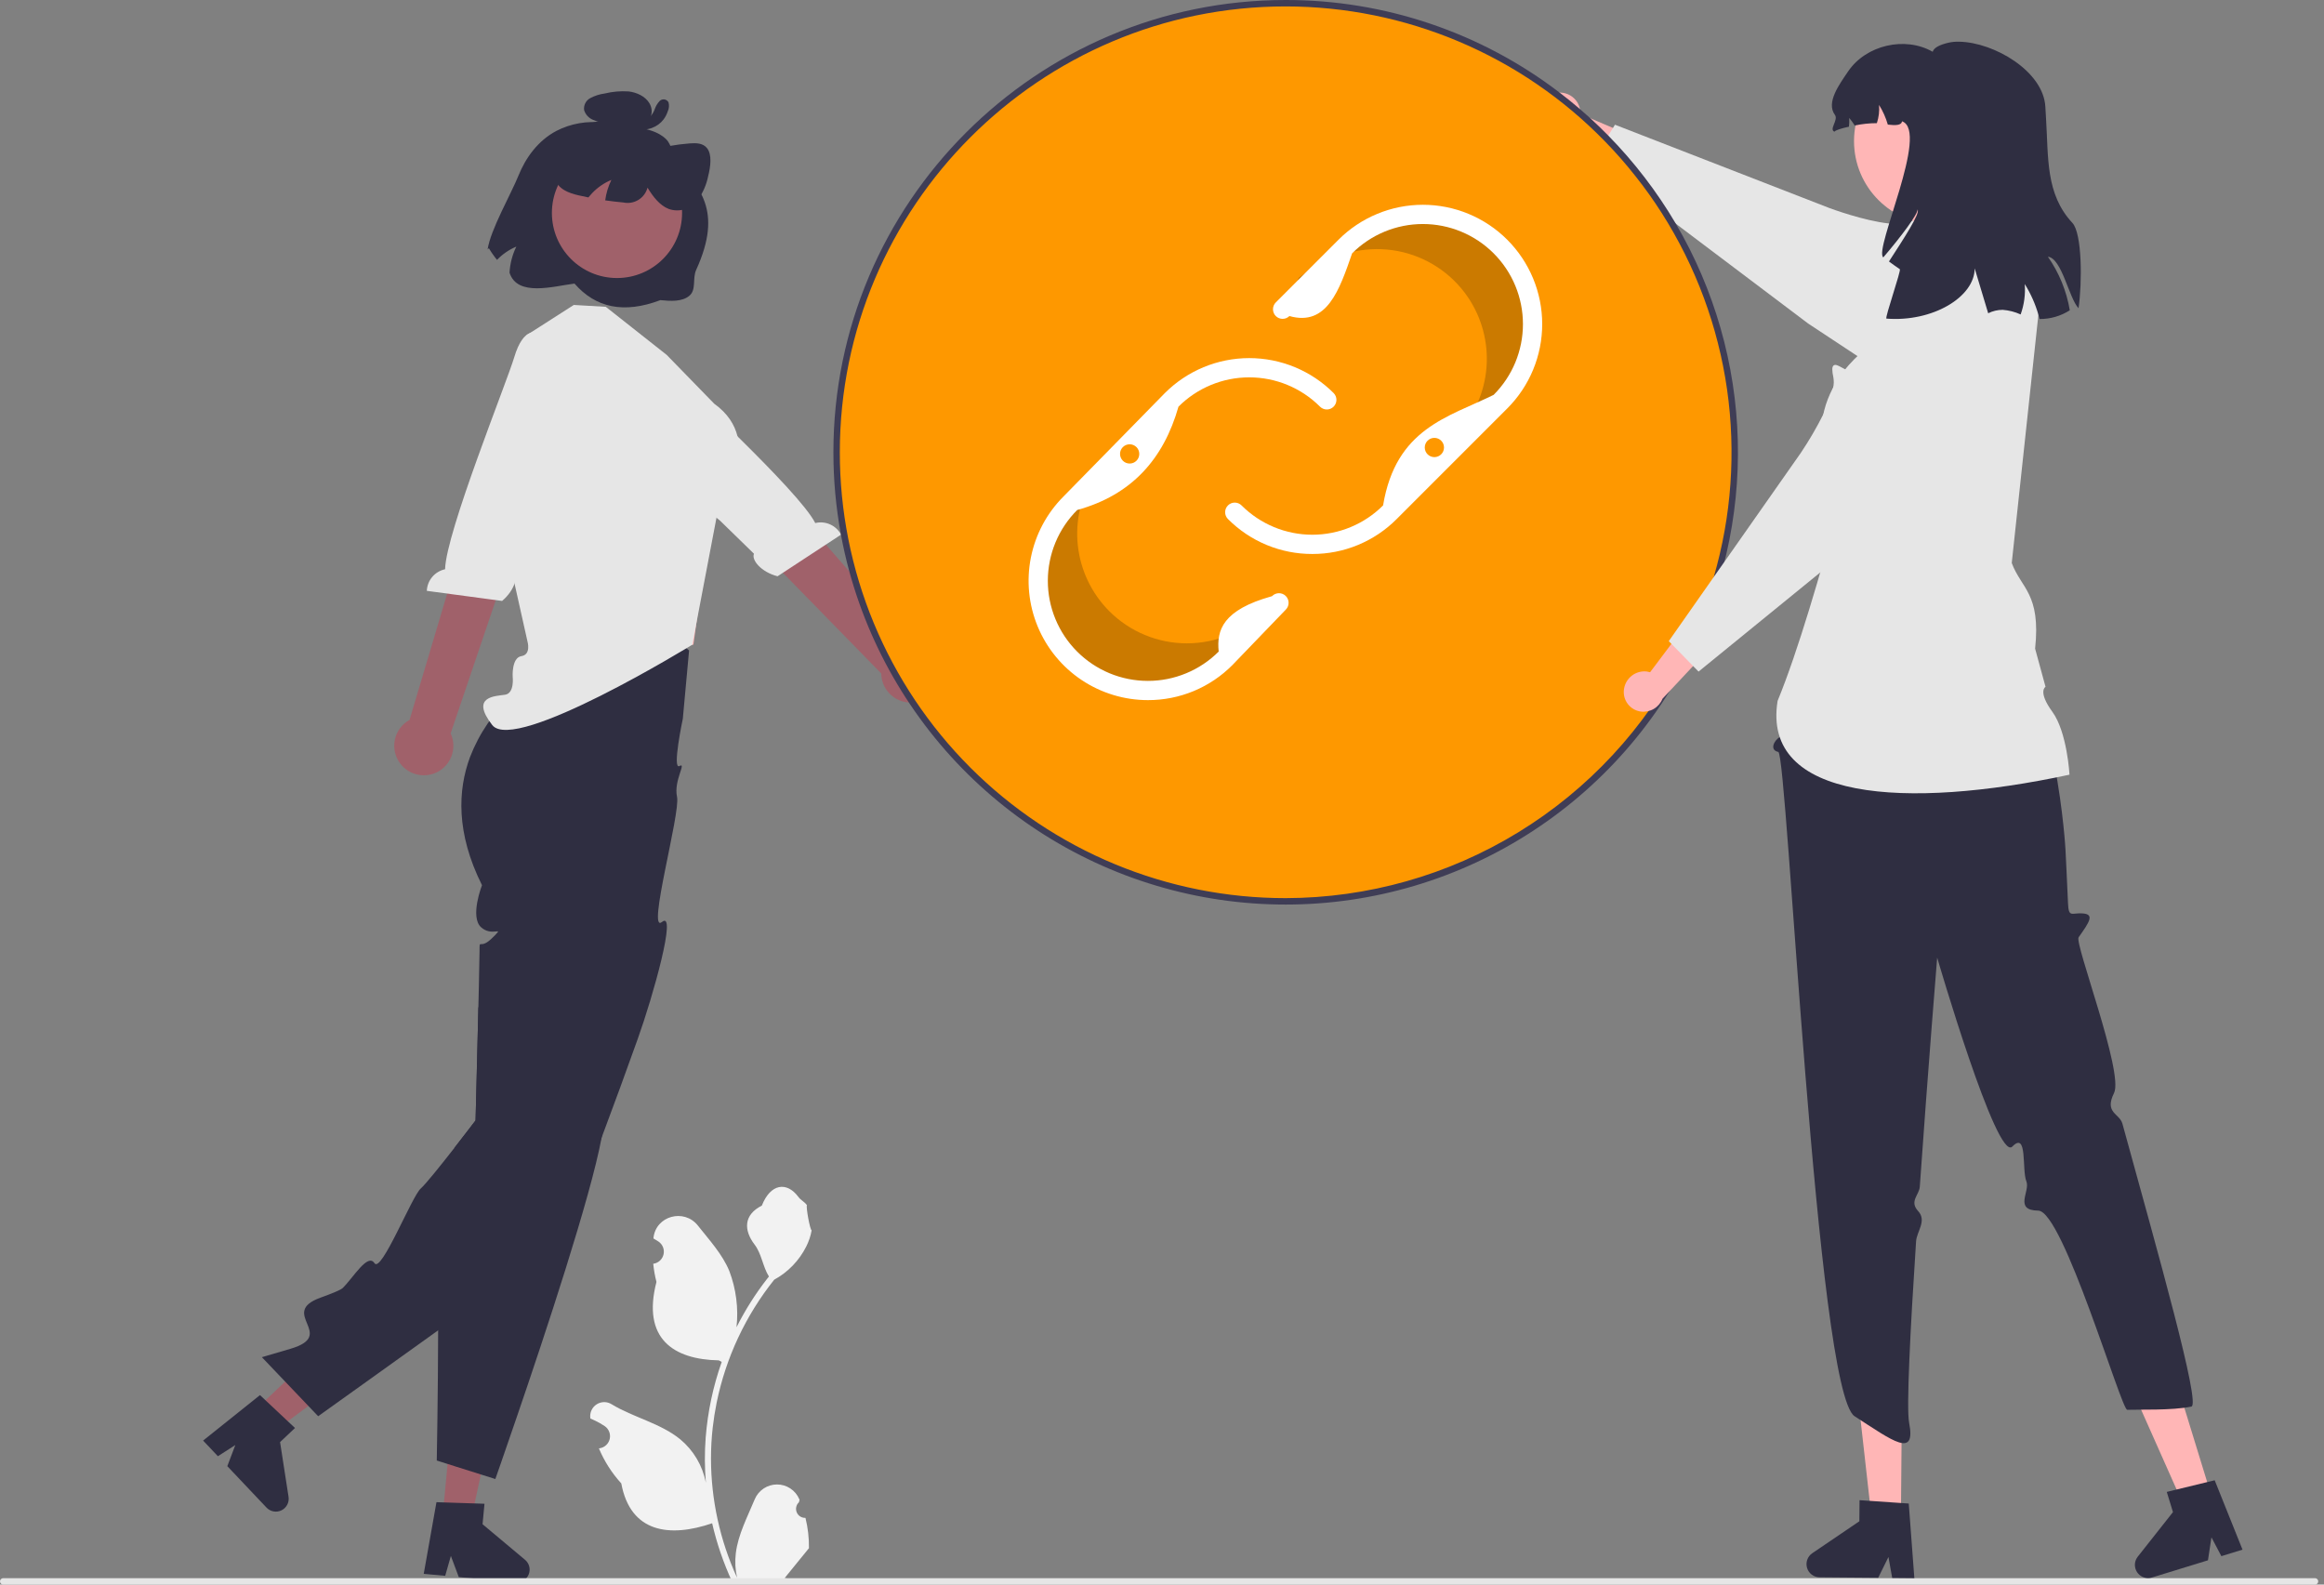 <svg width="176" height="120" viewBox="0 0 176 120" fill="none" xmlns="http://www.w3.org/2000/svg">
<rect x="0" y="0" width="176" height="120" fill="#808080" stroke="none"/>
<g clip-path="url(#clip0_773_15184)">
<path d="M60.998 114.948C60.859 114.954 60.721 114.917 60.602 114.843C60.484 114.768 60.392 114.658 60.338 114.529C60.284 114.4 60.271 114.258 60.301 114.121C60.331 113.985 60.402 113.86 60.504 113.766L60.551 113.58C60.545 113.565 60.539 113.55 60.532 113.535C60.392 113.203 60.156 112.919 59.855 112.721C59.553 112.522 59.2 112.416 58.839 112.418C58.478 112.419 58.126 112.527 57.826 112.728C57.526 112.929 57.292 113.214 57.154 113.548C56.602 114.878 55.898 116.211 55.725 117.618C55.649 118.24 55.681 118.871 55.82 119.482C54.523 116.651 53.849 113.574 53.844 110.46C53.844 109.679 53.887 108.898 53.974 108.121C54.046 107.485 54.146 106.853 54.273 106.225C54.969 102.82 56.462 99.628 58.631 96.912C59.68 96.34 60.529 95.459 61.063 94.389C61.256 94.004 61.393 93.594 61.468 93.17C61.35 93.186 61.022 91.382 61.111 91.272C60.946 91.021 60.651 90.897 60.471 90.653C59.575 89.438 58.34 89.65 57.695 91.301C56.318 91.996 56.305 93.148 57.15 94.257C57.687 94.962 57.761 95.916 58.233 96.671C58.184 96.734 58.134 96.794 58.085 96.856C57.198 97.997 56.425 99.221 55.777 100.513C55.935 99.066 55.746 97.603 55.228 96.243C54.703 94.975 53.718 93.908 52.851 92.812C51.809 91.496 49.674 92.071 49.49 93.739C49.488 93.755 49.487 93.771 49.485 93.787C49.614 93.86 49.74 93.937 49.863 94.019C50.018 94.122 50.138 94.27 50.208 94.443C50.277 94.616 50.293 94.806 50.252 94.988C50.212 95.17 50.118 95.335 49.982 95.463C49.846 95.59 49.674 95.674 49.49 95.702L49.471 95.705C49.517 96.169 49.598 96.629 49.714 97.081C48.602 101.383 51.003 102.95 54.432 103.02C54.508 103.059 54.582 103.098 54.658 103.135C54.006 104.98 53.598 106.902 53.443 108.853C53.355 110.004 53.36 111.16 53.458 112.31L53.452 112.269C53.204 110.99 52.522 109.837 51.521 109.003C50.035 107.782 47.935 107.332 46.332 106.351C46.161 106.241 45.963 106.183 45.761 106.182C45.558 106.182 45.36 106.239 45.189 106.348C45.018 106.457 44.882 106.612 44.796 106.795C44.71 106.979 44.679 107.183 44.706 107.384C44.708 107.398 44.71 107.412 44.712 107.426C44.951 107.524 45.184 107.636 45.409 107.762C45.538 107.835 45.664 107.912 45.787 107.994C45.942 108.097 46.062 108.245 46.132 108.418C46.201 108.591 46.217 108.781 46.176 108.963C46.136 109.145 46.042 109.31 45.906 109.438C45.77 109.565 45.598 109.649 45.414 109.677L45.395 109.68C45.382 109.682 45.37 109.684 45.356 109.686C45.765 110.661 46.338 111.558 47.051 112.339C47.746 116.095 50.734 116.451 53.93 115.357H53.932C54.282 116.881 54.79 118.364 55.447 119.783H60.863C60.882 119.722 60.9 119.66 60.917 119.6C60.416 119.632 59.913 119.602 59.419 119.511C59.821 119.018 60.222 118.521 60.624 118.028C60.633 118.019 60.642 118.009 60.649 117.999C60.853 117.747 61.059 117.496 61.263 117.244L61.263 117.244C61.274 116.47 61.185 115.698 60.999 114.948L60.998 114.948Z" fill="#F2F2F2"/>
<path d="M19.347 106.757L20.841 108.336L27.779 103.196L25.574 100.865L19.347 106.757Z" fill="#A0616A"/>
<path d="M21.795 107.63L20.104 106.041L19.688 105.652L15.382 109.095L16.502 110.279L17.821 109.433L17.215 111.033L20.185 114.172C20.327 114.322 20.514 114.423 20.718 114.46C20.922 114.497 21.132 114.468 21.318 114.377C21.504 114.286 21.656 114.138 21.752 113.954C21.848 113.771 21.883 113.561 21.852 113.356L21.21 109.21L22.34 108.141L21.795 107.63Z" fill="#2F2E41"/>
<path d="M52.185 49.258L51.711 54.43C51.711 54.43 50.884 58.327 51.456 58.011C52.029 57.695 51.002 59.116 51.273 60.349C51.543 61.582 48.963 70.773 50.132 69.821C51.3 68.869 49.457 75.447 48.291 78.693C47.934 79.696 47.567 80.711 47.197 81.719C47.125 81.923 47.052 82.125 46.977 82.329C46.498 83.641 46.019 84.933 45.56 86.153C45.495 86.323 45.431 86.493 45.368 86.66C45.366 86.665 45.366 86.67 45.364 86.67C43.852 90.647 42.558 93.775 42.04 94.293C41.771 94.562 37.493 97.652 33.181 100.747C28.656 103.995 24.094 107.25 24.094 107.25L19.833 102.78C19.833 102.78 19.935 102.751 20.127 102.693C20.482 102.591 21.137 102.399 21.997 102.144C25.583 101.087 21.028 99.442 24.283 98.267C25.201 97.936 25.814 97.679 25.952 97.543C26.761 96.753 27.847 94.871 28.359 95.66C28.872 96.45 31.197 90.583 31.867 90.003C32.227 89.689 33.4 88.225 34.406 86.937C35.27 85.829 36.014 84.85 36.014 84.85C36.014 84.85 36.028 84.326 36.05 83.49C36.082 82.254 36.128 80.332 36.176 78.408C36.174 78.406 36.174 78.406 36.176 78.406C36.193 77.682 36.21 76.958 36.227 76.271C36.24 75.739 36.252 75.226 36.264 74.752C36.295 73.334 36.317 72.26 36.317 71.993C36.317 71.116 36.317 71.799 37.01 71.269C37.113 71.188 37.211 71.1 37.303 71.007C37.452 70.874 37.588 70.728 37.712 70.572C37.763 70.463 37.444 70.611 37.031 70.528C36.808 70.483 36.601 70.377 36.434 70.222C35.564 69.44 36.502 67.035 36.502 67.035C34.525 63.08 34.668 59.837 35.593 57.338C36.285 55.544 37.384 53.935 38.802 52.638C39.342 52.123 39.93 51.662 40.559 51.26L40.619 50.932L41.288 47.315C41.643 47.12 42.012 46.952 42.393 46.812C43.579 46.387 44.852 46.26 46.099 46.443C47.339 46.623 48.539 47.011 49.649 47.592C50.555 48.048 51.407 48.607 52.185 49.258Z" fill="#2F2E41"/>
<path d="M33.527 114.814L35.692 115.016L37.516 106.576L34.321 106.279L33.527 114.814Z" fill="#A0616A"/>
<path d="M39.761 118.123L36.545 115.429L36.691 113.879L35.943 113.855L33.625 113.779H33.623L33.054 113.76L32.09 119.187L33.715 119.337L34.145 117.831L34.745 119.434L35.605 119.515L39.047 119.835C39.076 119.838 39.108 119.84 39.137 119.84C39.274 119.84 39.409 119.811 39.534 119.755C39.659 119.699 39.77 119.617 39.861 119.515C40.002 119.36 40.088 119.164 40.106 118.956C40.12 118.799 40.096 118.642 40.036 118.497C39.976 118.352 39.882 118.223 39.761 118.123Z" fill="#2F2E41"/>
<path d="M45.56 86.153C44.737 90.635 41.251 101.143 39.142 107.294C38.183 110.104 37.513 112.006 37.513 112.006L36.419 111.661H36.417L34.568 111.078L33.895 110.864H33.893L33.077 110.605C33.077 110.605 33.172 105.586 33.181 100.747C33.188 98.719 33.179 96.719 33.14 95.136C33.096 93.409 33.021 92.172 32.897 91.927C32.385 90.921 33.242 90.814 34.148 90.561C35.056 90.306 34.347 89.923 33.995 89.106C33.757 88.562 34.226 87.836 34.559 87.423C34.65 87.307 34.749 87.196 34.852 87.09C34.852 87.09 34.692 87.034 34.406 86.937C35.27 85.829 36.014 84.851 36.014 84.851C36.014 84.851 36.028 84.326 36.05 83.49C36.082 82.254 36.128 80.332 36.176 78.409C36.174 78.406 36.174 78.406 36.176 78.406C36.193 77.682 36.21 76.958 36.227 76.271C37.617 77.337 38.968 78.382 40.192 79.349C40.193 79.35 40.195 79.351 40.195 79.353C40.196 79.355 40.197 79.356 40.197 79.358C43.138 81.683 45.347 83.549 45.657 84.141C45.798 84.408 45.75 85.123 45.56 86.153Z" fill="#2F2E41"/>
<path d="M117.98 7.019C118.385 6.981 118.789 7.102 119.106 7.358C119.422 7.613 119.627 7.982 119.676 8.385C119.684 8.468 119.686 8.55 119.681 8.633L124.691 10.772L124.499 13.696L117.954 10.024C117.613 9.976 117.298 9.818 117.057 9.572C116.816 9.327 116.663 9.009 116.622 8.667C116.601 8.473 116.618 8.276 116.672 8.088C116.727 7.9 116.818 7.725 116.94 7.572C117.063 7.419 117.214 7.292 117.385 7.198C117.557 7.104 117.745 7.044 117.94 7.022C117.953 7.021 117.967 7.02 117.98 7.019Z" fill="#FFB6B6"/>
<path d="M152.062 25.067C151.938 24.5 151.708 23.961 151.384 23.48C151.294 23.343 151.196 23.212 151.09 23.087C150.696 22.618 150.33 22.188 149.99 21.804C149.783 21.564 149.581 21.34 149.392 21.134C148.292 19.926 147.57 19.288 147.24 19.234C147.079 19.207 146.922 19.188 146.768 19.169C145.984 19.071 145.415 19.001 145.398 18.172C145.397 18.054 145.405 17.935 145.423 17.818C145.452 17.621 145.495 17.426 145.551 17.235C145.584 17.127 145.609 17.016 145.627 16.904C145.651 16.761 145.641 16.654 145.564 16.589C145.466 16.509 145.304 16.521 144.998 16.642C144.949 16.662 144.893 16.683 144.835 16.71C144.815 16.718 144.796 16.727 144.774 16.737C144.735 16.754 144.692 16.773 144.648 16.795C144.281 16.97 143.715 16.992 143.069 16.926C141.162 16.732 138.582 15.77 138.551 15.758L122.304 9.445L122.154 9.688L121.797 10.266L121.673 10.465L121.532 10.693L120.917 11.684L120.606 12.185L125.853 16.142L126.424 16.572L126.915 16.943L136.933 24.5L140.669 26.966L141.502 27.515L145.054 29.857C145.564 30.194 146.137 30.426 146.738 30.538C147.34 30.65 147.957 30.641 148.555 30.51C149.153 30.38 149.719 30.131 150.219 29.779C150.719 29.426 151.143 28.977 151.467 28.458C152.097 27.447 152.31 26.231 152.062 25.067Z" fill="#E6E6E6"/>
<path d="M175.32 120H0.243C0.178 120 0.117 119.974 0.071 119.929C0.026 119.883 0 119.822 0 119.757C0 119.693 0.026 119.631 0.071 119.585C0.117 119.54 0.178 119.514 0.243 119.514H175.32C175.384 119.514 175.446 119.54 175.492 119.585C175.537 119.631 175.563 119.693 175.563 119.757C175.563 119.822 175.537 119.883 175.492 119.929C175.446 119.974 175.384 120 175.32 120Z" fill="#E6E6E6"/>
<path d="M40.06 40.516L40.516 44.739L40.248 50.275L52.512 48.818L53.664 40.516L52.196 40.531L40.06 40.516Z" fill="#FFB6B6"/>
<path d="M50.492 26.878L45.877 23.235L43.454 23.094L39.859 25.397L38.979 29.888L36.897 34.945L39.95 48.592C39.95 48.592 40.237 49.572 39.486 49.689C38.736 49.807 38.826 51.25 38.826 51.25C38.826 51.25 38.978 52.501 38.25 52.612C37.521 52.722 35.578 52.722 37.278 54.908C38.979 57.094 52.428 48.825 52.428 48.825L54.381 38.576C54.381 38.576 58.169 33.488 54.09 30.574L50.492 26.878Z" fill="#E6E6E6"/>
<path d="M30.344 57.864C30.141 57.611 29.995 57.315 29.919 56.999C29.842 56.683 29.835 56.354 29.899 56.036C29.963 55.717 30.096 55.416 30.289 55.154C30.482 54.892 30.73 54.676 31.015 54.52L36.821 35.037L40.451 36.865L34.129 55.539C34.358 56.036 34.398 56.6 34.239 57.124C34.081 57.648 33.736 58.096 33.269 58.383C32.803 58.669 32.247 58.775 31.708 58.679C31.169 58.584 30.684 58.294 30.344 57.864Z" fill="#A0616A"/>
<path d="M40.692 25.217C40.692 25.217 39.655 24.665 38.945 27.052C38.377 28.962 33.766 40.342 33.707 43.109C33.328 43.19 32.986 43.394 32.735 43.69C32.484 43.986 32.34 44.357 32.323 44.745L38.024 45.509C39.02 44.669 39.282 43.534 38.896 43.197L40.134 39.816L45.298 29.06L41.45 25.602L40.692 25.217Z" fill="#E6E6E6"/>
<path d="M71.154 51.461C71.228 51.144 71.231 50.815 71.164 50.496C71.096 50.178 70.96 49.879 70.764 49.619C70.569 49.359 70.319 49.145 70.032 48.993C69.745 48.84 69.427 48.752 69.103 48.735L55.785 33.526L52.96 36.897L66.736 51C66.744 51.548 66.952 52.073 67.322 52.477C67.691 52.882 68.196 53.136 68.741 53.193C69.285 53.249 69.832 53.105 70.276 52.785C70.721 52.466 71.034 51.995 71.154 51.461H71.154Z" fill="#A0616A"/>
<path d="M47.705 26.498C47.705 26.498 48.402 25.552 50.074 27.397C51.412 28.874 60.491 37.141 61.741 39.611C62.117 39.519 62.514 39.555 62.868 39.714C63.222 39.873 63.513 40.145 63.696 40.487L58.886 43.641C57.624 43.314 56.898 42.404 57.099 41.934L54.522 39.421L45.214 31.956L47.189 27.173L47.705 26.498Z" fill="#E6E6E6"/>
<path d="M97.368 68.259C116.15 68.259 131.376 53.033 131.376 34.251C131.376 15.468 116.15 0.242 97.368 0.242C78.585 0.242 63.359 15.468 63.359 34.251C63.359 53.033 78.585 68.259 97.368 68.259Z" fill="#FE9800"/>
<path opacity="0.2" d="M95.759 46.287C94.201 47.845 92.088 48.72 89.885 48.72C87.681 48.72 85.568 47.845 84.01 46.287V46.287C82.672 44.948 81.831 43.191 81.626 41.309C81.422 39.426 81.867 37.53 82.888 35.935L81.06 37.8C79.502 39.357 78.627 41.47 78.627 43.674C78.627 45.877 79.502 47.99 81.06 49.548V49.548C82.618 51.106 84.731 51.981 86.934 51.981C89.138 51.981 91.251 51.106 92.809 49.548L96.859 45.343L96.921 45.081L95.759 46.287Z" fill="black"/>
<path opacity="0.2" d="M99.617 20.306C101.438 19.065 103.677 18.599 105.842 19.01C108.006 19.421 109.919 20.674 111.16 22.495V22.495C112.225 24.061 112.724 25.943 112.574 27.831C112.424 29.719 111.633 31.498 110.333 32.876L112.476 31.384C114.297 30.144 115.551 28.231 115.962 26.066C116.372 23.902 115.906 21.663 114.666 19.841V19.841C113.426 18.02 111.513 16.767 109.348 16.356C107.183 15.945 104.944 16.412 103.123 17.652L98.36 21.029L98.251 21.274L99.617 20.306Z" fill="black"/>
<path d="M86.934 53.02C85.147 53.02 83.4 52.49 81.913 51.498C80.427 50.505 79.269 49.093 78.585 47.442C77.901 45.791 77.722 43.974 78.071 42.221C78.42 40.468 79.28 38.858 80.544 37.595L88.213 29.771C89.052 28.931 90.048 28.264 91.144 27.809C92.241 27.354 93.416 27.12 94.604 27.119C95.791 27.119 96.967 27.352 98.064 27.806C99.161 28.26 100.157 28.926 100.997 29.766C101.133 29.902 101.21 30.088 101.21 30.281C101.21 30.474 101.133 30.66 100.997 30.796C100.86 30.933 100.675 31.01 100.482 31.01C100.288 31.01 100.103 30.933 99.966 30.796C98.545 29.375 96.617 28.577 94.607 28.577C92.597 28.577 90.67 29.375 89.248 30.796C88.122 34.767 85.688 37.492 81.58 38.62C80.875 39.323 80.316 40.158 79.933 41.078C79.552 41.998 79.355 42.983 79.354 43.979C79.353 44.975 79.548 45.961 79.929 46.881C80.309 47.801 80.867 48.638 81.571 49.342C82.275 50.046 83.11 50.605 84.03 50.987C84.95 51.368 85.936 51.564 86.932 51.564C87.927 51.565 88.913 51.368 89.833 50.987C90.753 50.606 91.589 50.047 92.293 49.343C92.127 47.714 92.603 46.183 96.333 45.148C96.4 45.078 96.479 45.023 96.567 44.984C96.655 44.946 96.749 44.925 96.845 44.923C96.941 44.921 97.036 44.938 97.125 44.973C97.215 45.008 97.296 45.06 97.365 45.127C97.434 45.193 97.489 45.273 97.528 45.361C97.566 45.449 97.587 45.543 97.588 45.639C97.59 45.735 97.573 45.83 97.537 45.919C97.502 46.008 97.45 46.09 97.383 46.158L93.333 50.364C92.495 51.208 91.498 51.878 90.4 52.334C89.301 52.79 88.123 53.023 86.934 53.02Z" fill="white"/>
<path d="M99.384 41.953C98.197 41.956 97.021 41.724 95.924 41.269C94.828 40.815 93.832 40.148 92.995 39.306C92.858 39.169 92.781 38.984 92.781 38.79C92.781 38.597 92.858 38.412 92.995 38.275C93.131 38.138 93.317 38.062 93.51 38.062C93.703 38.062 93.889 38.139 94.025 38.275C94.729 38.979 95.565 39.537 96.484 39.918C97.403 40.299 98.389 40.495 99.384 40.495C100.38 40.495 101.365 40.299 102.284 39.918C103.204 39.537 104.039 38.979 104.743 38.275C105.714 32.425 109.674 31.599 113.116 29.903C113.819 29.199 114.378 28.364 114.759 27.444C115.139 26.525 115.335 25.539 115.335 24.544C115.335 23.549 115.139 22.563 114.759 21.644C114.378 20.724 113.819 19.889 113.116 19.185C112.412 18.481 111.576 17.923 110.657 17.542C109.737 17.161 108.752 16.965 107.757 16.965C106.761 16.965 105.776 17.161 104.856 17.542C103.937 17.923 103.101 18.481 102.398 19.185C101.44 21.947 100.5 24.742 97.649 23.934C97.581 24.002 97.501 24.055 97.412 24.092C97.324 24.128 97.229 24.147 97.133 24.147C96.94 24.147 96.755 24.071 96.618 23.934C96.481 23.797 96.405 23.612 96.405 23.419C96.405 23.225 96.481 23.04 96.618 22.903L101.367 18.154C102.206 17.315 103.202 16.65 104.299 16.196C105.395 15.742 106.57 15.508 107.757 15.508C108.943 15.508 110.118 15.742 111.215 16.196C112.311 16.65 113.307 17.315 114.146 18.154C114.985 18.994 115.651 19.99 116.105 21.086C116.559 22.182 116.793 23.357 116.793 24.544C116.793 25.73 116.559 26.906 116.105 28.002C115.651 29.098 114.985 30.094 114.146 30.933L105.774 39.306C104.937 40.148 103.941 40.815 102.844 41.269C101.747 41.724 100.571 41.956 99.384 41.953Z" fill="white"/>
<path d="M126.915 16.943C125.486 14.518 123.768 12.275 121.796 10.266C121.357 9.819 120.903 9.381 120.439 8.956C120.181 8.721 119.921 8.49 119.656 8.264C119.154 7.832 118.636 7.414 118.109 7.011C112.154 2.456 104.864 -0.008 97.366 2.17854e-05C78.482 2.17854e-05 63.115 15.364 63.115 34.251C63.114 36.334 63.304 38.412 63.681 40.46C63.682 40.471 63.683 40.483 63.686 40.494C63.859 41.434 64.072 42.362 64.32 43.273C66.075 49.703 69.668 55.48 74.659 59.898C79.65 64.316 85.821 67.181 92.416 68.144C99.011 69.106 105.744 68.123 111.788 65.315C117.833 62.507 122.927 57.996 126.446 52.336C126.919 51.573 127.365 50.791 127.782 49.99C130.442 44.857 131.757 39.134 131.606 33.355C131.454 27.576 129.84 21.93 126.915 16.943ZM97.366 68.016C92.932 68.018 88.54 67.146 84.443 65.449C80.346 63.753 76.623 61.266 73.487 58.13C70.352 54.995 67.865 51.272 66.168 47.174C64.472 43.077 63.599 38.686 63.601 34.251C63.601 15.632 78.749 0.486 97.366 0.486C101.872 0.488 106.331 1.393 110.481 3.146C114.631 4.899 118.389 7.465 121.532 10.693C122.351 11.53 123.125 12.411 123.849 13.331C124.566 14.232 125.235 15.17 125.853 16.142C128.43 20.19 130.114 24.741 130.793 29.492C131.471 34.242 131.129 39.083 129.788 43.691C129.49 44.721 129.14 45.729 128.746 46.718C128.35 47.709 127.911 48.68 127.425 49.623C124.584 55.151 120.277 59.791 114.975 63.035C109.674 66.279 103.582 68.003 97.366 68.016Z" fill="#3F3D56"/>
<path d="M143.96 114.892L141.728 114.873L140.739 106.06L144.035 106.088L143.96 114.892Z" fill="#FFB6B6"/>
<path d="M144.553 113.862L143.97 113.823L141.592 113.66L140.826 113.609L140.812 115.205L137.246 117.625C137.07 117.744 136.937 117.917 136.866 118.118C136.795 118.319 136.79 118.537 136.852 118.741C136.914 118.944 137.039 119.123 137.209 119.25C137.38 119.378 137.587 119.447 137.8 119.449L142.238 119.486L143.015 117.911L143.299 119.495L144.976 119.51L144.553 113.862Z" fill="#2F2E41"/>
<path d="M167.468 113.26L165.334 113.916L161.731 105.813L164.881 104.845L167.468 113.26Z" fill="#FFB6B6"/>
<path d="M167.722 112.101L167.154 112.239L164.839 112.801L164.093 112.983L164.562 114.511L161.892 117.892C161.777 118.039 161.705 118.216 161.684 118.403C161.664 118.589 161.697 118.778 161.779 118.946C161.861 119.115 161.988 119.257 162.147 119.357C162.306 119.457 162.49 119.509 162.677 119.51C162.776 119.51 162.874 119.495 162.969 119.466L167.212 118.162L167.477 116.425L168.228 117.848L169.829 117.355L167.722 112.101Z" fill="#2F2E41"/>
<path d="M139.47 40.789L135.209 53.172L135.068 54.163C133.995 55.182 135.343 55.518 134.838 55.786C134.332 56.055 133.992 56.809 134.673 56.944C135.355 57.078 137.552 105.374 140.45 107.25C143.348 109.125 145.112 110.481 144.58 107.736C144.365 106.629 144.668 100.698 145.107 94.009C145.157 93.251 145.942 92.448 145.261 91.711C144.579 90.974 145.345 90.489 145.388 89.878C145.999 81.143 146.705 72.52 146.705 72.52C146.705 72.52 151.222 88.032 152.394 86.831C153.567 85.63 153.103 88.587 153.462 89.47C153.761 90.208 152.483 91.659 154.361 91.681C156.239 91.703 160.65 106.781 161.098 106.764C161.984 106.73 164.476 106.826 165.956 106.521C166.687 106.371 163.443 94.955 160.734 85.097C160.518 84.311 159.343 84.293 160.099 82.775C160.855 81.258 157.093 71.438 157.416 70.983C158.273 69.778 158.599 69.254 157.754 69.175C156.909 69.096 156.659 69.559 156.613 68.39C156.568 67.221 156.422 64.337 156.422 64.337C156.422 64.337 155.81 52.932 151.523 46.631L151.158 42.888L139.47 40.789Z" fill="#2F2E41"/>
<path d="M150.115 17.148L144.464 17.953L144.123 22.044L141.335 26.406C141.335 26.406 135.137 30.768 139.46 37.657C137.815 43.593 136.179 49.285 134.62 53.08C133.406 60.61 144.287 61.332 156.726 58.667C156.726 58.667 156.554 55.447 155.425 53.899C154.296 52.351 154.911 52.013 154.911 52.013L154.122 49.121C154.568 44.941 153.061 44.566 152.353 42.634L154.504 22.595L150.115 17.148Z" fill="#E6E6E6"/>
<path d="M122.989 52.175C123.049 51.773 123.264 51.41 123.587 51.163C123.911 50.916 124.318 50.806 124.721 50.855C124.803 50.866 124.884 50.884 124.963 50.908L128.236 46.554L131.03 47.438L125.901 52.918C125.774 53.237 125.545 53.505 125.249 53.681C124.953 53.856 124.608 53.929 124.266 53.887C124.072 53.862 123.885 53.798 123.716 53.7C123.546 53.602 123.398 53.472 123.279 53.317C123.159 53.162 123.072 52.984 123.021 52.795C122.971 52.606 122.958 52.409 122.983 52.215C122.985 52.202 122.987 52.188 122.989 52.175Z" fill="#FFB6B6"/>
<path d="M152.061 25.067C151.981 24.967 151.894 24.87 151.802 24.775C151.16 24.114 150.334 23.662 149.431 23.478C148.528 23.294 147.591 23.387 146.742 23.745C146.659 23.779 146.576 23.818 146.496 23.857C143.593 25.283 142.027 26.233 141.837 26.677C141.772 26.828 141.716 26.976 141.66 27.119C141.606 27.26 141.555 27.394 141.502 27.515C141.278 28.035 141.021 28.358 140.365 28.212C140.148 28.159 139.938 28.078 139.741 27.972C139.651 27.928 139.568 27.882 139.491 27.838C139.209 27.683 139.005 27.571 138.866 27.673C138.733 27.773 138.728 28.025 138.849 28.611C138.889 28.855 138.883 29.105 138.83 29.347C138.669 30.052 138.418 30.734 138.082 31.375C137.578 32.38 137.012 33.352 136.386 34.285L130.607 42.525L130.216 43.081L129.788 43.691L126.378 48.554L126.58 48.761L127.425 49.623L127.612 49.815L127.782 49.99L128.222 50.439L128.635 50.859L137.848 43.353L138.876 42.515L140.717 41.014L144.49 37.941L151.629 31.334C152.08 30.92 152.442 30.419 152.695 29.862C152.947 29.305 153.085 28.703 153.099 28.091C153.099 28.049 153.101 28.011 153.101 27.969C153.104 26.91 152.736 25.883 152.061 25.067Z" fill="#E6E6E6"/>
<path d="M146.722 17C150.209 17 153.036 14.173 153.036 10.686C153.036 7.199 150.209 4.372 146.722 4.372C143.235 4.372 140.408 7.199 140.408 10.686C140.408 14.173 143.235 17 146.722 17Z" fill="#FFB6B6"/>
<path d="M155.09 19.441C155.937 20.653 156.504 22.04 156.749 23.498C156.066 23.935 155.271 24.165 154.461 24.159C154.433 24.053 154.406 23.947 154.374 23.841C154.139 23.018 153.79 22.234 153.336 21.509C153.398 22.29 153.292 23.076 153.026 23.813C152.597 23.618 152.138 23.5 151.669 23.463C151.287 23.463 150.91 23.552 150.568 23.723C150.171 22.405 149.805 21.194 149.546 20.325C149.538 22.504 146.345 24.403 142.861 24.128C142.735 24.049 143.997 20.467 143.876 20.384C143.596 20.2 143.325 19.999 143.054 19.802C144.194 18.041 145.433 16.153 145.22 15.87C145.236 16.22 143.986 17.903 142.625 19.492C141.87 18.937 146.16 9.917 144.041 9.186C144.005 9.504 143.537 9.504 142.967 9.437C142.817 8.912 142.593 8.41 142.303 7.947C142.341 8.414 142.284 8.883 142.138 9.327C141.575 9.327 141.013 9.387 140.463 9.504C140.335 9.304 140.195 9.112 140.042 8.93C140.057 9.152 140.05 9.374 140.022 9.595C139.46 9.717 138.996 9.858 138.929 9.972C138.489 9.811 139.24 9.083 138.964 8.706C138.265 7.762 139.303 6.386 139.959 5.411C141.308 3.413 144.269 2.721 146.365 3.921C146.459 3.594 146.943 3.378 147.564 3.233C147.827 3.175 148.097 3.149 148.366 3.158C151.04 3.205 154.752 5.411 154.897 8.081C154.909 8.348 154.929 8.639 154.948 8.95C155.137 11.938 154.905 14.695 156.946 16.881C157.685 17.671 157.693 21.415 157.41 23.341C156.675 22.567 156.152 19.555 155.09 19.441Z" fill="#2F2E41"/>
<path d="M85.551 35.104C85.954 35.104 86.28 34.778 86.28 34.375C86.28 33.972 85.954 33.646 85.551 33.646C85.148 33.646 84.822 33.972 84.822 34.375C84.822 34.778 85.148 35.104 85.551 35.104Z" fill="#FE9800"/>
<path d="M108.628 34.618C109.031 34.618 109.357 34.292 109.357 33.889C109.357 33.487 109.031 33.16 108.628 33.16C108.226 33.16 107.899 33.487 107.899 33.889C107.899 34.292 108.226 34.618 108.628 34.618Z" fill="#FE9800"/>
<path d="M39.259 13.311C38.704 14.692 37.14 17.409 36.928 18.89L37.023 18.797C37.205 19.107 37.412 19.403 37.641 19.68C38.053 19.248 38.55 18.907 39.101 18.677C38.8 19.294 38.626 19.965 38.588 20.651C39.179 22.502 41.908 21.677 43.508 21.475C45.105 23.302 47.23 23.779 50.012 22.729C50.791 22.809 51.662 22.857 52.207 22.398C52.752 21.938 52.428 21.086 52.721 20.442C54.811 15.854 52.882 14.199 51.244 12.118C50.883 11.661 50.885 10.977 50.446 10.541C49.837 9.935 48.904 9.749 48.043 9.6C48.267 9.612 48.489 9.566 48.69 9.466C48.891 9.367 49.062 9.218 49.189 9.033C49.299 8.847 49.356 8.634 49.354 8.417C49.351 8.2 49.288 7.989 49.173 7.805C48.865 7.295 48.226 6.998 47.609 6.924C47.001 6.883 46.391 6.936 45.799 7.08C45.415 7.13 45.044 7.249 44.703 7.43C44.541 7.516 44.41 7.649 44.327 7.812C44.243 7.974 44.212 8.158 44.236 8.339C44.287 8.507 44.376 8.66 44.494 8.788C44.613 8.917 44.76 9.016 44.923 9.08C45.171 9.185 45.432 9.257 45.7 9.293C44.472 9.133 43.225 9.352 42.125 9.918C40.746 10.654 39.815 11.931 39.259 13.311Z" fill="#2F2E41"/>
<path d="M46.725 21.055C49.448 21.055 51.655 18.848 51.655 16.125C51.655 13.403 49.448 11.196 46.725 11.196C44.003 11.196 41.796 13.403 41.796 16.125C41.796 18.848 44.003 21.055 46.725 21.055Z" fill="#A0616A"/>
<path d="M41.983 13.482C42.268 14.346 43.085 14.624 43.84 14.798C44.078 14.854 44.318 14.905 44.559 14.951C44.648 14.84 44.743 14.73 44.842 14.627C45.254 14.195 45.751 13.853 46.301 13.624C46.063 14.111 45.905 14.634 45.833 15.172C46.289 15.238 46.748 15.292 47.209 15.334C47.6 15.417 48.007 15.347 48.347 15.138C48.688 14.93 48.935 14.598 49.038 14.212C49.458 14.899 49.954 15.546 50.633 15.819C51.022 15.959 51.445 15.97 51.84 15.852C52.236 15.733 52.583 15.492 52.831 15.162C53.222 14.623 53.494 14.008 53.627 13.355C53.82 12.59 53.927 11.709 53.548 11.224C53.245 10.831 52.722 10.824 52.24 10.859C51.174 10.941 50.12 11.132 49.094 11.429L49.008 11.624C49.184 10.565 48.801 9.546 48.094 9.183C47.617 8.941 47.042 8.982 46.484 9.031C45.767 9.063 45.059 9.2 44.382 9.437C43.606 9.736 42.94 10.267 42.477 10.959C41.982 11.711 41.736 12.736 41.983 13.482Z" fill="#2F2E41"/>
<path d="M49.01 8.875C48.961 8.861 49.087 8.879 49.043 8.88C49.065 8.879 49.087 8.876 49.108 8.871C49.112 8.871 49.161 8.855 49.128 8.866C49.201 8.845 49.267 8.802 49.316 8.744C49.432 8.601 49.523 8.439 49.585 8.265C49.663 8.036 49.789 7.826 49.954 7.649C50.001 7.602 50.059 7.567 50.122 7.546C50.185 7.525 50.252 7.52 50.318 7.53C50.383 7.54 50.446 7.565 50.5 7.604C50.554 7.642 50.598 7.693 50.629 7.752C50.691 7.98 50.67 8.222 50.569 8.435C50.498 8.652 50.393 8.856 50.257 9.039C50.03 9.338 49.72 9.565 49.366 9.692C48.957 9.841 48.51 9.854 48.092 9.729C48.037 9.706 47.99 9.667 47.956 9.618C47.922 9.569 47.904 9.511 47.902 9.451C47.901 9.391 47.917 9.332 47.949 9.282C47.98 9.231 48.026 9.19 48.08 9.165L48.776 8.88C48.813 8.864 48.853 8.855 48.893 8.854C48.933 8.853 48.972 8.861 49.01 8.875C49.047 8.89 49.081 8.911 49.11 8.939C49.139 8.967 49.162 9 49.178 9.036C49.194 9.073 49.203 9.113 49.204 9.153C49.205 9.193 49.198 9.232 49.184 9.27C49.169 9.307 49.147 9.341 49.12 9.37C49.092 9.399 49.059 9.422 49.022 9.438L48.326 9.724L48.313 9.16C48.4 9.185 48.49 9.2 48.58 9.206C48.676 9.215 48.773 9.211 48.869 9.194C48.96 9.182 49.049 9.16 49.136 9.128C49.191 9.108 49.245 9.085 49.299 9.059C49.318 9.05 49.337 9.04 49.356 9.03C49.354 9.031 49.435 8.984 49.4 9.006C49.49 8.948 49.575 8.883 49.652 8.809C49.68 8.783 49.705 8.755 49.728 8.725C49.768 8.676 49.804 8.625 49.838 8.572C49.907 8.46 49.961 8.34 50 8.214C50.018 8.161 50.033 8.107 50.045 8.053C50.048 8.023 50.054 7.993 50.061 7.964C50.087 7.895 50.056 8.005 50.086 8.035L50.214 8.129C50.238 8.137 50.264 8.138 50.288 8.134C50.313 8.13 50.337 8.121 50.358 8.106C50.373 8.085 50.37 8.089 50.348 8.117C50.322 8.151 50.299 8.186 50.278 8.222C50.232 8.308 50.19 8.396 50.153 8.487C50.077 8.678 49.98 8.861 49.864 9.032C49.751 9.205 49.586 9.338 49.393 9.412C49.2 9.486 48.989 9.497 48.789 9.444C48.714 9.414 48.654 9.356 48.621 9.282C48.589 9.208 48.586 9.124 48.615 9.049C48.646 8.974 48.704 8.915 48.777 8.882C48.851 8.85 48.934 8.847 49.01 8.875Z" fill="#2F2E41"/>
</g>
<defs>
<clipPath id="clip0_773_15184">
<rect width="175.563" height="120" fill="white"/>
</clipPath>
</defs>
</svg>
